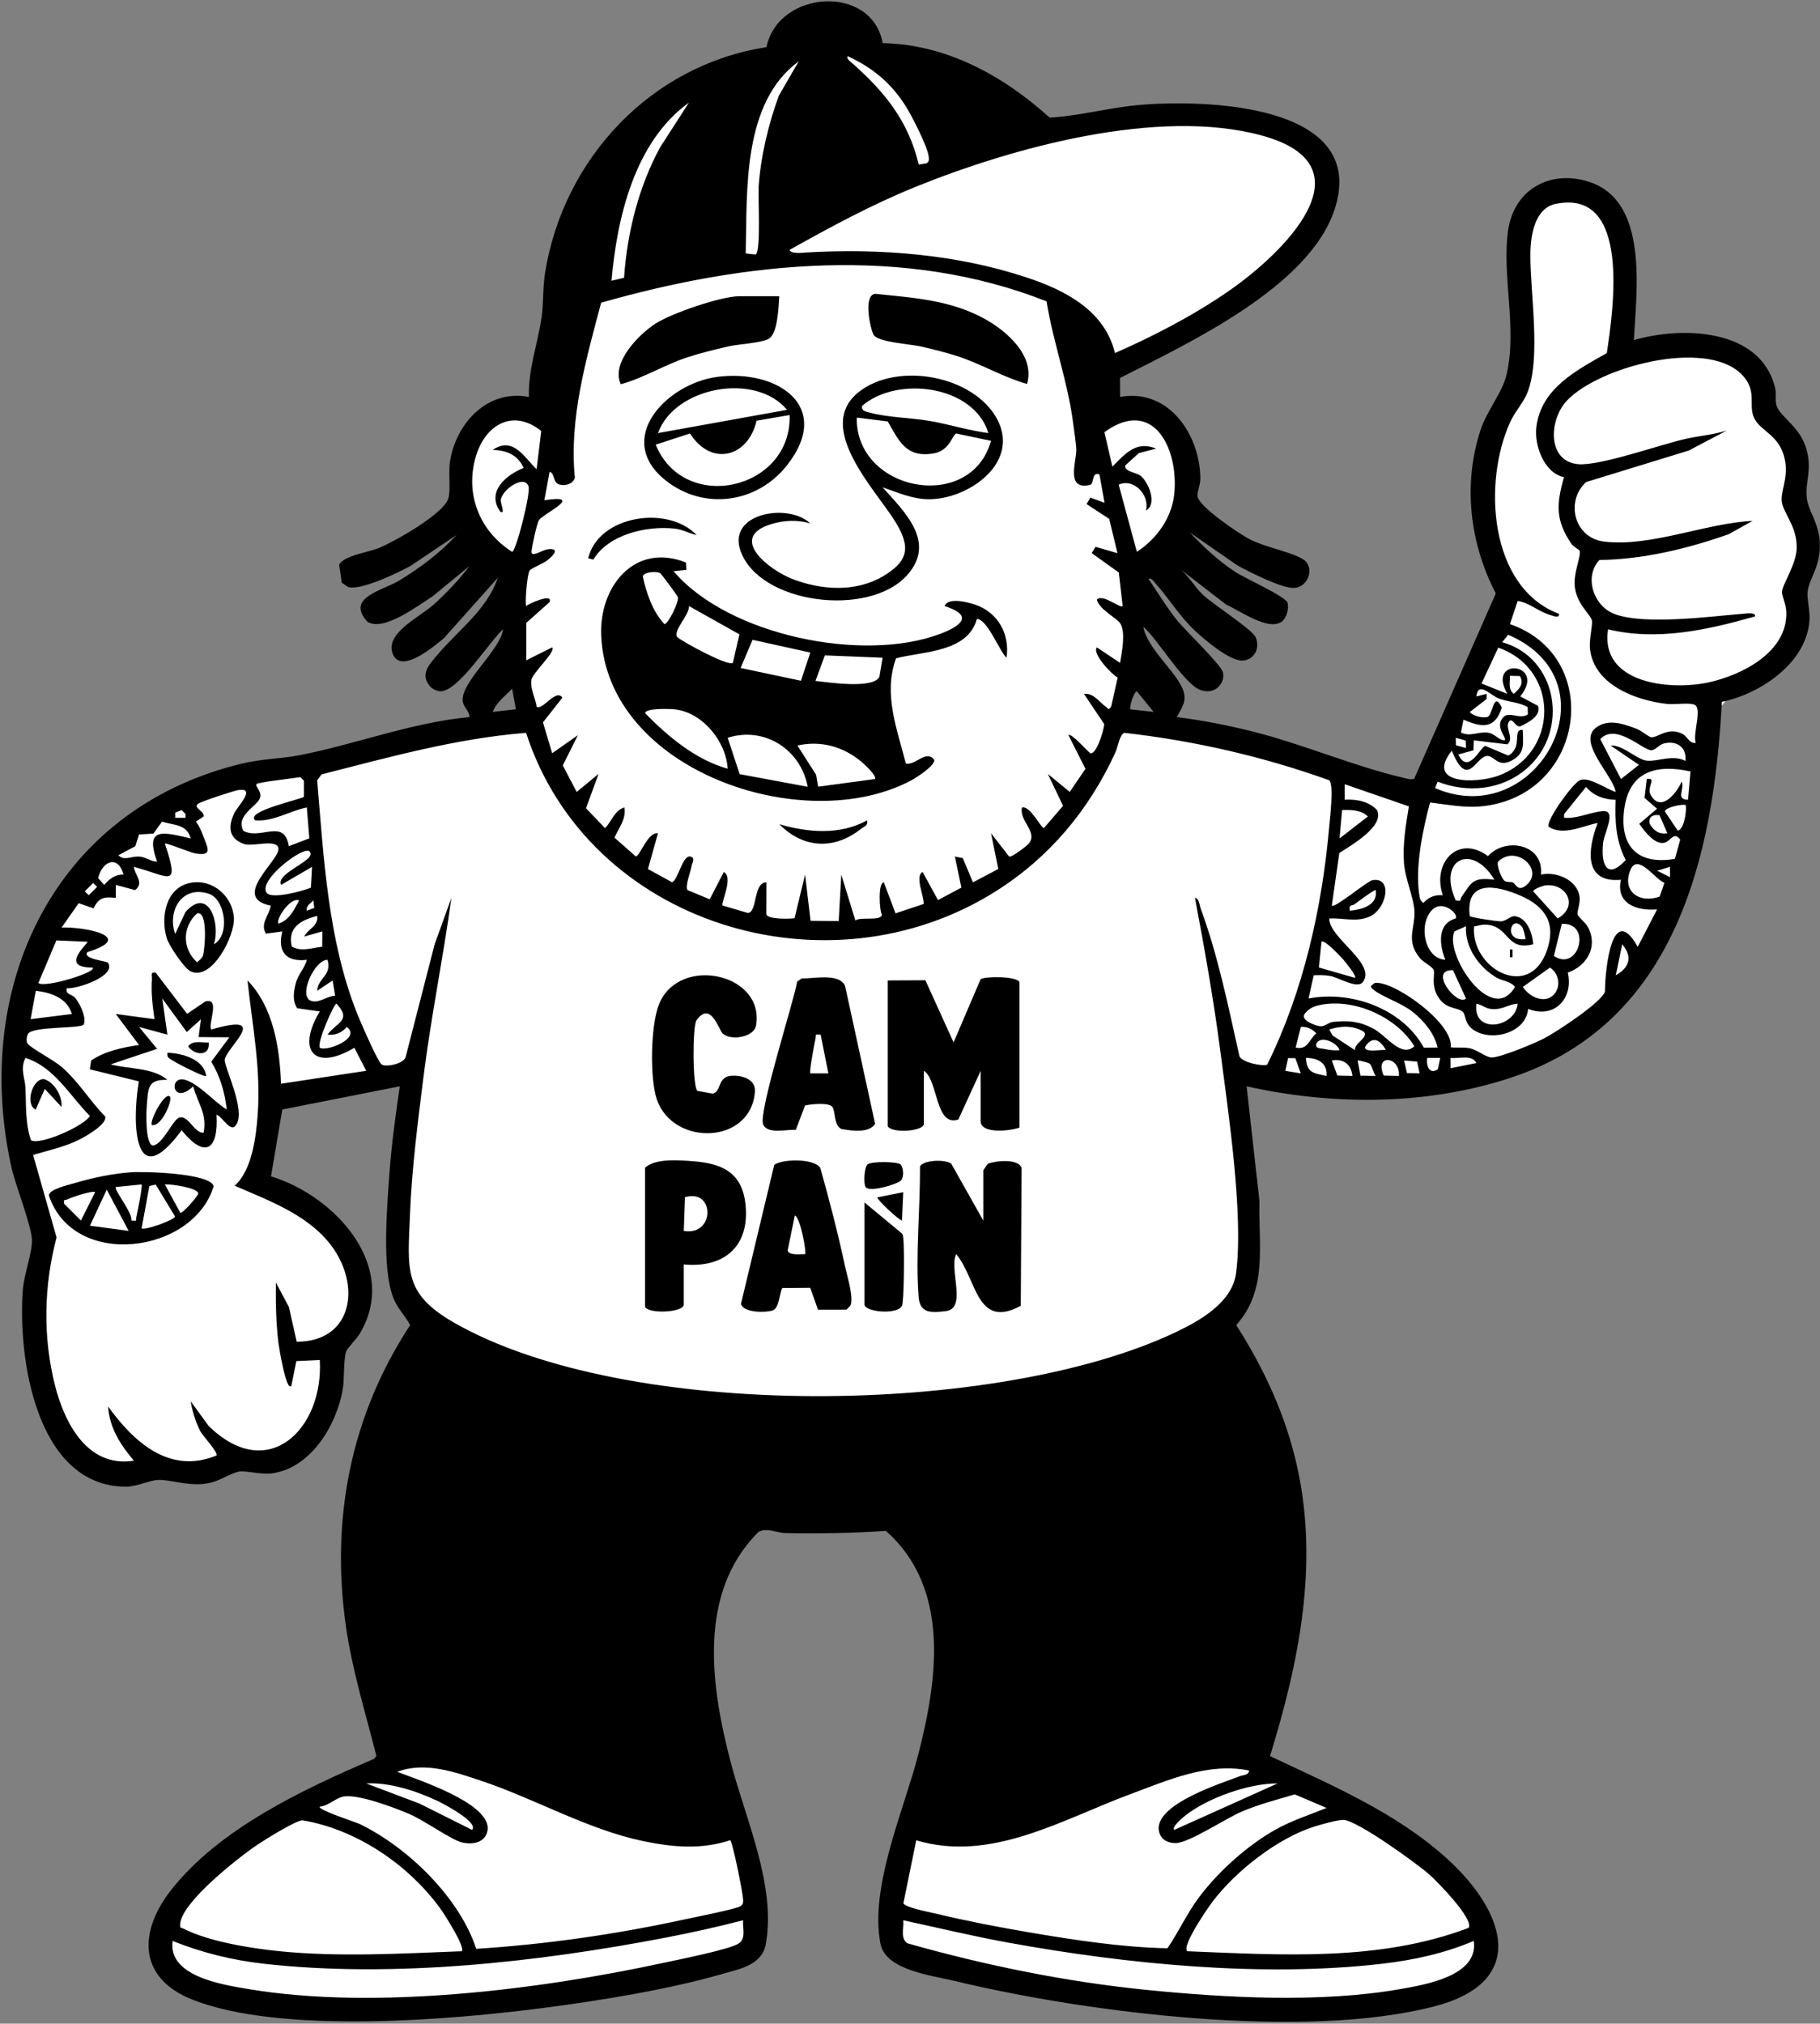 <svg width="966" height="1074" viewBox="0 0 966 1074" fill="none" xmlns="http://www.w3.org/2000/svg">
<rect x="0" y="0" width="966" height="1074" fill="#808080" stroke="none"/>
<path d="M492.304 47.653L446.384 25.02C445.046 23.568 441.551 20.664 438.271 20.664C434.172 20.664 406.5 36.55 391.638 40.65C376.777 44.749 330.657 71.909 313.746 110.343C296.835 148.776 306.059 178.499 307.084 182.598C308.109 186.698 301.96 201.559 299.91 208.221C297.86 214.882 271.213 216.932 253.789 224.619C236.366 232.306 244.053 256.391 244.053 267.665C244.053 278.939 251.227 278.426 259.939 290.725C268.651 303.024 270.7 313.785 271.213 335.821C271.623 353.449 279.924 373.571 284.024 381.429C268.651 385.187 235.034 393.112 223.555 394.752C209.206 396.802 129.264 419.35 94.93 427.037C60.788 434.68 45.902 463.101 23.564 505.747L23.187 506.466C0.64 549.512 12.938 602.807 14.988 611.518C17.038 620.23 18.575 639.703 18.575 706.322C16.02 756.914 45.572 775.91 52.849 780.588L52.909 780.627C60.084 785.239 60.596 780.627 68.795 780.627C76.994 780.627 92.368 781.139 109.791 780.627C127.215 780.114 114.403 775.502 138.488 771.403C157.756 768.123 170.431 755.688 174.36 749.88C174.531 741.51 174.77 724.052 174.36 721.183C173.847 717.596 179.484 709.909 181.534 714.521C183.584 719.133 191.271 688.386 186.146 669.938C182.047 655.179 152.666 633.041 138.488 623.817V611.518L151.3 580.771L214.331 570.01C217.406 573.768 221.71 589.791 214.331 623.817C205.107 666.351 222.018 690.948 223.555 693.51C225.092 696.073 230.729 706.322 231.242 714.521C231.754 722.72 243.028 855.957 235.854 872.868C228.679 889.779 220.993 922.575 218.943 925.65C216.893 928.725 184.609 954.347 144.125 968.183C103.642 982.019 93.905 1016.87 87.756 1034.29C81.606 1051.71 107.741 1058.89 113.891 1062.99C120.04 1067.09 179.484 1067.6 235.854 1066.06C292.223 1064.52 397.275 1036.85 396.763 1026.09C396.25 1015.33 394.201 985.902 392.663 980.482C391.126 975.062 380.877 954.347 363.966 939.486C347.055 924.625 327.582 873.38 327.582 811.886C327.582 750.392 352.18 788.314 416.748 771.403C481.003 754.574 496.54 791.031 509.82 822.191L510.014 822.648C523.338 853.907 498.228 940.511 491.054 954.347C483.879 968.183 476.193 994.318 476.193 998.93C476.193 1003.54 475.168 1031.21 476.193 1034.29C477.218 1037.36 490.541 1041.46 510.014 1049.66C525.593 1056.22 642.733 1063.78 699.356 1066.73C719.075 1065.46 763.664 1059.75 784.267 1047.1C804.87 1034.45 774.153 1001.03 756.219 985.902C755.879 983.777 752.088 978.1 739.644 972.388C727.201 966.676 686.596 942.266 667.849 930.775L640.121 719.768C638.727 717.086 640.379 705.095 658.141 678.58C675.903 652.065 661.895 594.38 652.671 568.851C654.923 570.889 672.75 575.609 726.037 578.183C792.646 581.401 833.191 547.936 862.795 520.262C886.479 498.123 904.842 416.004 911.063 377.712C912.028 376.103 914.667 372.242 917.499 369.667C921.038 366.45 926.83 363.554 936.489 356.796C946.149 350.039 949.683 334.915 952.895 331.375C956.108 327.836 957.405 308.529 956.762 296.623C956.118 284.717 954.831 280.461 954.51 274.419C954.188 268.378 953.539 251.573 952.895 248.677C952.252 245.781 937.455 223.256 936.489 221.969C935.717 220.939 927.582 201.039 923.611 191.218L862.48 188.825V154.716C862.48 148.538 857.76 124.311 855.4 112.969C849.822 108.758 838.151 100.335 836.091 100.335C834.032 100.335 816.862 108.758 808.535 112.969V180.225C808.535 183.329 801.206 206.954 797.541 218.379L785.254 272.054L802.715 316.676L749.682 423.379L701.832 404.625L593.83 384.578L600.943 299.215L633.924 280.461C633.493 276.15 632.89 266.105 633.924 260.414C635.218 253.3 617.757 226.14 615.817 218.379C614.265 212.171 600.512 215.793 593.83 218.379L581.543 210.619C582.621 206.092 585.552 195.875 588.656 191.218C591.76 186.562 612.368 184.967 622.284 184.752C637.159 174.405 670.107 145.353 687.18 135.006C708.52 122.072 701.832 98.095 701.832 83.868C701.832 72.487 664.754 65.761 646.215 63.821L547.269 68.348L492.304 47.653Z" fill="white" stroke="white"/>
<path d="M468.486 22.895C502.434 23.547 532.596 40.258 557.13 62.42C572.535 61.586 587.917 57.299 603.422 55.835C637.492 52.618 726.115 54.3 708.626 110.338C695.552 152.227 630.666 182.099 594.451 200.616L594.501 210.676C620.297 205.944 636.861 230.615 637.105 253.839C637.142 257.315 635.376 261.019 635.602 263.402C636.109 268.758 657.967 283.498 663.452 286.29C671.774 290.528 684.856 292.781 691.427 296.684C698.062 300.624 694.763 311.495 686.937 312.022C680.649 312.446 662.758 303.423 656.619 299.974L631.531 282.596C638.877 290.332 646.774 297.735 655.739 303.595C660.777 306.887 682.375 316.576 683.362 319.886C684.271 322.934 682.835 328.135 680.255 329.978C673.139 335.061 657.845 323.947 650.799 320.868L626.05 301.78C630.974 305.612 633.996 311.382 638.323 315.529C643.707 320.689 664.473 333.893 666.418 338.125C668.985 343.714 665.865 350.242 659.605 350.573C652.686 350.937 639.361 339.526 634.225 334.701C626.041 327.015 620.789 318.042 613.654 310.052C612.835 309.135 610.975 306.265 609.608 307.26C614.597 314.569 619.157 322.236 624.692 329.161C628.931 334.463 648.332 352.938 649.111 356.928C649.418 358.5 649.398 359.966 648.758 361.456C646.65 366.357 642.058 367.963 637.053 366.155C628.529 363.075 614.46 339.25 606.853 332.625C608.731 344.27 625.102 357.099 628.161 366.828C629.971 372.583 627.029 375.757 624.654 380.572C637.952 382.24 651.414 384.875 664.406 388.108C691.194 394.773 719.098 406.883 745.188 412.851C746.967 413.258 748.747 413.947 750.591 413.35L793.93 314.953C780.135 288.423 776.387 257.336 785.715 228.536C789.196 217.79 797.398 208.576 799.676 198.647C805.364 173.852 797.104 146.949 800.403 122.639C803.405 100.52 822.82 89.778 843.596 96.553C875.252 106.876 868.526 154.775 867.203 180.518C892.778 173 934.849 174.187 942.244 206.189C942.997 209.448 941.859 212.969 943.261 216.134C945.668 221.568 955.297 226.825 958.621 237.771C962.192 249.525 957.824 255.927 959.047 264.687C960.023 271.672 965.504 277.748 965.913 288.032C966.426 300.956 960.171 306.724 959.392 314.295C959.034 317.775 960.766 324.268 960.417 329.254C958.838 351.86 934.46 368.209 913.911 372.485C909.562 454.521 889.57 542.564 802.742 571.69C757.847 586.751 707.569 586.794 661.658 576.542L668.493 637.523C667.841 660.796 673.088 684.407 656.146 703.263C670.886 726.169 682.391 751.208 688.387 777.952C700.094 830.165 689.507 881.909 674.086 932.015C706.84 947.502 741.494 962.126 768.555 986.914C798.705 1014.53 811.785 1051.66 761.439 1064.8C692.45 1082.8 576.607 1068.19 506.79 1051.36C494.823 1048.47 470.224 1045.67 467.382 1031.84C461.279 1002.15 479.751 960.599 487.237 931.736C497.623 891.69 504.654 842.99 470.218 812.495C452.546 813.631 434.757 814.058 416.997 813.652C412.229 813.542 407.398 810.667 402.687 812.939C369.932 845.349 377.326 895.297 387.984 935.846C395.704 965.219 412.062 1000.91 406.456 1031.83C404.46 1042.83 392.83 1044.92 383.781 1047.53C354.824 1055.87 319.44 1061.61 289.433 1065.54C239.346 1072.1 148.787 1079.69 102.218 1061.29C73.178 1049.82 73.334 1025.23 91.042 1002.81C116.716 970.292 161.248 949.482 198.501 933.488L199.778 931.953C194.047 909.23 187.008 886.677 183.642 863.39C175.402 806.385 186.081 751.436 217.705 703.263C214.992 698.192 210.966 694.43 208.787 688.885C202.537 672.985 205.463 640.291 206.728 622.45C207.813 607.145 210.007 591.708 212.19 576.54L149.828 588.845L143.842 624.339C177.457 634.456 212.46 672.089 190.846 707.969C189.23 710.651 184.116 715.781 183.69 717.256C182.225 722.33 182.873 731.822 181.91 737.402C178.645 756.331 165.033 779.219 144.258 781.963C138.598 782.71 130.048 780.377 126.901 781C121.233 782.123 116.341 786.863 107.421 787.609C98.627 788.345 90.475 785.309 84.057 785.448C79.272 785.552 72.615 789.144 66.271 789.039C18.883 788.254 9.314 719.977 12.154 684.12C12.767 676.395 17.208 664.722 16.952 658.033C16.648 650.089 8.156 629.088 5.954 619.031C-15.115 522.813 29.037 429.433 128.026 405.349C138.971 402.686 149.106 402.74 159.095 400.791C188.942 394.967 218.499 383.456 249.19 380.578C249.219 377.399 246.199 375.679 245.648 372.433C243.952 362.432 265.734 345.034 266.997 333.995C259.836 340.322 243.003 367.457 233.541 366.865C231.762 366.754 230.074 365.855 228.688 364.77C222.59 358.144 227.443 353.17 232.048 347.678C242.94 334.685 258.45 323.718 264.258 306.597L235.511 338.809C230.824 342.628 213.577 357.512 208.773 347.71C203.306 336.557 222.62 327.597 230.033 320.998C236.755 315.014 243.797 307.552 249.169 300.409L229.631 316.485C221.974 321.247 203.68 335.487 194.983 329.96C183.269 317.117 203.114 313.419 211.75 308.196C222.886 301.459 233.443 293.553 242.319 283.967L217.711 300.454C211.154 304.051 191.289 313.621 184.746 311.518L181.416 309.278L180.003 299.762C182.214 294.916 195.777 293.062 201.213 290.808C209.46 287.388 235.503 272.78 237.958 264.519C239.365 259.782 237.865 251.086 238.85 244.857C242.054 224.602 258.797 206.412 280.72 210.677C280.266 196.463 285.351 182.38 287.423 168.735C288.547 161.331 288.006 152.755 289.33 144.607C299.184 83.987 345.599 34.497 406.808 25.025C413.102 -5.458 462.899 -8.552 468.486 22.895ZM487.65 87.336L491.776 86.699C493.35 85.571 493.071 84.541 492.879 82.894C492.274 77.7 483.967 61.489 480.81 56.476C472.991 44.062 463.187 35.917 449.928 29.82C448.937 31.179 451.802 33.056 452.716 33.87C469.85 49.108 482.127 64.316 487.65 87.336ZM401.098 135.104C403.959 133.199 402.298 104.741 402.678 99.001C403.729 83.095 407.896 65.7 413.385 50.786L423.921 32.56C393.921 54.568 396.607 100.969 395.797 134.507L401.098 135.104ZM331.222 147.439C332.866 123.556 338.93 99.239 350.36 78.2L365.657 54.457C336.878 75.241 327.492 115.361 324.569 149L331.222 147.439ZM591.784 187.374C612.546 178.285 633.86 167.18 652.493 154.236C680.445 134.817 729.244 88.091 669.576 71.882C614.92 57.035 537.786 78.201 486.296 99.032C462.845 108.519 441.144 120.288 419.121 132.58C419.516 134.98 426.261 134.103 428.084 133.998C467.05 131.755 507.528 134.889 544.885 147.244C565.234 153.973 586.368 164.779 591.784 187.374ZM830.106 253.263C819.551 250.983 814.322 236.441 815.442 226.808C817.842 206.161 836.738 196.537 852.84 187.408C856.229 164.737 865.965 99.957 825.71 108.209C814.579 110.491 812.38 124.926 812.279 134.595C812.065 155.104 818.068 189.504 810.729 208.33C808.709 213.513 804.163 218.339 801.617 223.883C787.067 255.559 790.089 311.598 827.446 325.79C827.785 328.293 824.592 326.924 823.262 326.55C816.678 324.697 811.878 319.918 805.548 318.927L801.42 331.237C849.113 347.694 842.212 414.837 794.617 426.536C781.448 429.773 772.041 427.481 759.035 425.904C755.095 440.557 750.86 460.773 753.447 475.833C753.723 477.44 754.201 478.266 755.515 479.22C758.243 476.108 761.665 474.775 765.801 475.131C759.907 458.101 773.831 442.56 789.785 454.353C799.22 443.979 819.59 448.068 817.864 464.175C825.93 462.309 837.2 466.97 838.382 475.922C838.861 479.553 837.009 483.433 837.354 485.257C837.63 486.72 841.461 489.51 842.801 491.985C848.359 502.251 842.416 512.598 832.12 516.195C835.31 529.835 825.003 540.977 811.083 535.444C809.901 548.903 789.84 553.447 780.908 545.664C777.365 542.577 778.061 538.739 776.453 537.098C773.718 534.307 766.981 536.097 762.783 528.161C759.593 522.13 761.751 516.793 760.954 514.796C760.2 512.905 755.505 510.758 753.658 508.509C746.057 499.253 750.984 493.051 750.776 484.103C750.606 476.843 745.804 466.582 745.187 458.056C744.458 447.972 746.148 437.848 747.802 427.961L713.729 416.216L713.714 424.439C719.795 424.038 726.595 425.282 730.864 429.904C735.125 438.547 716.968 448.654 710.867 452.741L706.884 480.615C708.287 482.283 725.75 467.592 728.41 467.142C739.49 465.27 735.959 482.434 727.062 486.411C719.872 489.624 712.982 487.043 705.507 487.473C705.45 497.892 730.658 511.32 723.406 521.16C720.457 525.161 710.5 518.718 705.865 517.939C703.013 517.46 700.151 517.493 697.288 517.621L694.539 529.932C717.253 525.558 744.431 535.338 755.736 556.042L763.046 555.974C761.234 548.301 755.79 541.799 749.801 537.031C743.666 532.147 733.37 528.995 728.824 525.118C726.642 523.257 727.945 523.322 729.507 521.72C738.97 519.859 771.686 542.949 770.026 555.855C773.305 556.194 776.566 555.697 779.861 556.307C784.358 557.14 788.906 561.48 792.124 561.222C797.538 560.787 813.884 553.971 819.296 551.247C825.487 548.131 850.224 531.929 851.85 526.248C851.915 514.926 855.518 477.895 869.243 502.534L879.513 482.656C868.67 483.547 857.478 479.576 860.346 466.924C840.213 468.804 842.784 450.287 847.997 436.767C839.751 438.411 829.516 443.854 821.876 438.673C821.049 434.597 834.814 415.82 838.453 414.139C843.27 411.914 852.47 418.814 857.589 420.322C855.905 411.094 836.749 393.711 847.305 386.046C853.863 381.285 861.775 384.224 868.552 386.763C871.155 387.739 875.047 391.053 876.343 391.277C879.557 391.833 885.393 385.393 893.129 389.582C895.66 390.953 896.632 394.716 900.074 394.281C898.236 389.649 903.836 375.456 899.189 373.936C895.788 372.823 888.896 374.074 884.495 373.561C867.965 371.636 845.946 363.345 843.902 344.28C843.408 339.672 845.376 331.578 844.947 329.363C844.322 326.14 836.837 320.708 835.83 311.238C835.072 304.114 839.142 295.445 838.5 292.463C838.324 291.644 835.242 290.393 833.95 288.477C825.506 275.958 826.09 267.52 830.106 253.263ZM279.342 330.569V350.438L293.039 343.594C295.243 345.745 282.663 357.087 282.057 360.783C281.299 365.398 284.22 370.592 284.84 375.102C287.882 377.293 295.183 365.17 298.494 370.298L288.197 383.363L293.061 399.765L306.735 390.177L298.707 406.221L306.081 420.311L317.703 410.737L311.031 428.952L321.117 439.504C324.731 435.95 326.124 430.015 331.4 428.545C332.421 434.8 328.503 439.235 326.144 444.556L337.477 454.553C339.871 454.003 343.892 441.424 349.221 442.255L343.919 461.22L356.63 468.201C359.817 467.473 362.179 453.814 366.336 454.587C369.356 455.148 367.338 458.074 367.117 459.426C366.579 462.726 363.496 470.152 364.902 472.394L376.685 477.281L384.169 462.828C389.483 465.518 382.522 479.276 383.486 480.57L396.809 484.495C402.075 484.73 399.676 468.182 406.772 468.289L406.721 485.191C407.375 488.011 419.054 487.731 421.712 487.322L427.318 464.18L430.213 488.693L445.154 488.844L446.53 464.178L453.995 488.506C457.059 486.376 467.487 489.056 468.101 485.471C466.665 482.959 466.012 468.214 469.127 468.309L475.313 484.734L490.256 479.756C490.664 476.135 485.366 464.866 489.701 462.815L497.86 477.691L510.271 471.082L506.816 454.58L511.019 455.427L516.42 468.282L529.87 461.199L526.007 442.247L535.609 454.573C536.668 455.339 544.968 448.998 545.96 447.823C551.214 441.598 540.831 435.868 542.444 428.551C546.9 427.535 552.464 439.484 554.084 439.483L564.236 427.67L556.147 410.737L567.787 420.294L576.129 408.043L567.115 390.177C568.424 388.63 577.983 399.576 578.779 399.756C582.032 400.492 585.989 387.255 586.086 384.284L575.33 368.259C580.494 367.596 583.566 372.861 586.981 375.099C588.347 375.994 587.974 377.324 589.738 375.131L593.235 359.585C590.122 358.077 579.442 346.712 582.182 343.593L594.494 351.807C595.392 346.245 597.643 335.758 594.587 330.832C592.888 328.093 583.369 323.46 582.184 318.228C585.247 314.921 594.549 323.062 595.871 321.656L593.827 303.845L579.44 293.554L581.463 290.217L593.122 293.587L588.725 275.379L576.703 267.512L578.793 264.115L586.273 266.851L583.538 251.773C579.149 250.295 580.954 256.764 578.55 257.341C565.466 260.477 571.352 244.695 571.269 238.821C571.224 235.624 570.129 228.933 569.673 225.227C566.957 203.146 559.012 181.875 555.479 159.944C479.819 129.985 395.698 138.809 319.074 160.647C311.133 190.523 301.95 222.431 305.131 253.545C304.11 256.997 299.793 258.099 296.694 257.078C293.278 255.951 294.571 250.968 291.691 250.417L288.942 265.475C311.053 262.194 288.214 272.68 286.117 276.024C284.869 278.013 282.498 289.313 282.133 292.275C281.609 296.53 287.61 291.802 290.971 291.482C297.904 290.823 293.03 295.454 290.212 297.588C288.231 299.087 281.894 301.605 281.081 302.846C279.735 304.898 278.509 320.66 279.355 321.662C279.945 320.684 293.818 314.374 291.664 319.589L279.342 330.569ZM853.498 334C849.019 362.878 886.537 366.633 906.982 362.135C924.801 358.214 948.592 346.098 948.13 325.068C948.036 320.747 945.781 316.38 945.844 314.118C945.952 310.259 953.453 299.603 953.632 290.822C953.868 279.257 946.368 272.308 945.699 265.997C945.149 260.811 948.798 254.212 947.678 245.962C945.592 230.589 934.502 229.5 930.934 221.61C927.789 214.655 933.071 207.099 924.051 198.347C904.836 179.704 848.457 194.693 831.572 212.73C822.067 222.885 821.052 244.92 837.734 246.362C849.098 247.345 881.053 236.043 894.318 232.997C901.673 231.308 909.295 230.791 916.515 228.494L896.331 239.121L841.81 255.855C830.58 266.366 835.723 285.556 851.403 287.439C876.235 290.42 905.212 277.656 930.221 276.457L917.457 283.542C895.532 291.266 872.346 296.851 848.917 297.219C840.56 306.184 845.807 321.617 856.851 325.839C872.651 331.879 907.594 327.19 925.379 325.717C926.8 325.599 931.866 324.793 931.59 327.129C906.36 334.33 879.575 340.281 853.498 334ZM287.274 228.753C272.249 216.648 257.566 225.453 252.596 242.159C246.655 262.127 254.457 281.851 271.808 292.861C273.853 292.847 281.764 261.832 280.534 258.154C278.383 251.727 266.879 259.479 265.819 265.136C265.453 267.089 268.439 273.002 265.635 271.659C257.935 261.14 268.455 252.066 277.941 248.361C274.726 241.29 268.86 239.006 261.535 238.767C272.398 231.412 278.143 242.646 284.81 249.037L287.274 228.753ZM608.223 270.962C610.431 262.711 601.651 253.592 593.759 257.226L603.413 292.861C613.948 286.014 622.009 274.8 623.272 262.042C625.655 237.956 612.07 210.509 586.193 229.378L590.413 247.664C597.168 240.905 602.973 233.686 613.682 238.092L604.449 240.481L597.265 247.016C596.52 250.32 603.205 250.752 605.411 252.522C609.499 255.8 614.473 267.425 608.223 270.962ZM763.05 414.844L761.707 418.27C815.964 441.686 858.996 361.996 800.5 336.893L797.313 340.828C827.095 349.156 833.083 388.37 810.298 407.96C797.066 419.337 778.905 421.081 763.05 414.844ZM808.265 387.442C808.249 393.888 809.691 398.887 803.78 402.803C794.847 408.721 793.044 400.168 788.68 401.281C782.828 402.774 778.785 418.519 770.589 398.424C756.268 416.304 783.244 415.965 794.95 411.798C827.399 400.247 828.305 355.339 795.231 343.723L786.347 362.753L800.05 368.239C788.609 348.355 821.317 351.708 806.905 369.606L816.359 374.631C818.128 380.027 811.001 383.529 806.956 385.496C804.128 386.139 802.675 379.958 800.728 383.319C798.9 386.477 803.781 391.884 800.072 395.05L782.233 392.911L782.064 398.2L774.023 400.446C779.407 411.722 786.033 395.893 788.392 395.892L800.45 400.959C801.945 400.53 803.245 398.868 803.994 397.544C806.464 393.177 803.579 386.682 808.265 387.442ZM806.743 358.805L801.427 358.654C801.531 362.01 800.319 365.908 803.476 368.226C806.587 365.504 808.972 362.857 806.743 358.805ZM273.814 376.421L271.812 365.518C268.141 369.42 263.504 372.658 261.529 377.831L273.814 376.421ZM810.843 375.263C806.108 372.57 800.495 372.596 795.537 370.71C791.015 368.99 784.59 361.243 783.614 369.616L789.076 368.253L789.078 370.968L780.161 377.851C781.617 380.001 787.175 381.318 789.6 380.458C792.41 379.462 792.692 366.24 797.112 375.549C793.373 387.15 786.629 386.133 776.771 381.956L775.407 388.763C780.331 391.222 784.531 388.154 789.671 388.842C793.687 389.38 794.991 392.728 798.673 392.91C799.96 391.59 793.028 385.615 797.977 380.554C801.067 377.394 806.931 382.073 810.946 379.122L810.843 375.263ZM612.321 377.831L603.414 366.908C601.872 366.914 599.199 375.572 599.989 376.463L612.321 377.831ZM279.224 388.935C242.262 391.87 206.415 401.891 170.663 410.99L168.337 414.137C171.873 455.501 174.013 498.144 189.244 537.142C190.838 541.224 200.493 563.631 202.593 564.953C205.05 566.499 214.124 564.557 215.277 561.115L230.7 501.172L239.591 476.511C235.223 508.363 228.713 540.004 224.718 571.926C221.752 595.626 218.554 620.462 217.622 644.306C216.468 673.792 213.812 686.398 240.948 701.942C332.522 754.397 529.867 751.886 624.205 706.948C637.084 700.813 653.99 691.231 656.054 675.764C660.155 645.038 651.941 590.306 647.762 558.223C644.198 530.86 639.356 503.597 634.258 476.512C636.401 476.543 636.687 480.581 637.33 482.326C646.56 507.359 651.991 534.465 657.84 560.477C658.85 563.888 670.719 566.176 672.617 564.977C691.754 526.25 701.707 481.959 705.499 438.82C705.914 434.097 708.052 416.586 705.54 414.118C670.494 401.523 633.858 393.127 596.762 388.936C594.241 389.795 593.35 396.426 592.016 399.332C577.991 429.895 557.082 454.974 528.62 472.965C439.439 529.338 312.289 490.868 279.224 388.935ZM894.591 403.875C895.323 396.729 890.152 392.906 883.242 394.551C880.599 395.18 878.373 398.369 876.324 398.182C871.499 397.742 857.462 383.521 849.384 392.273L860.361 413.468L869.91 405.935L854.862 395.671C861.197 395.192 868.373 402.785 873.704 403.657C879.086 404.537 888.022 400.164 894.591 403.875ZM777.994 393.058L772.651 391.553L772.776 395.516L778.119 397.022L777.994 393.058ZM897.266 409.427C879.093 405.436 864.711 409.283 862.072 429.577C859.521 449.199 869.202 459.207 888.993 455.821L891.805 445.651C888.62 440.97 886.78 446.299 883.676 447.189C878.341 448.72 872.86 441.058 870.054 437.251L879.501 429.229L872.87 423.472L874.059 413.469C879.673 412.609 873.901 417.606 876.042 421.685C881.254 431.615 889.84 421.203 892.551 414.848C894.476 418.431 889.008 424.427 895.963 424.427L897.266 409.427ZM161.307 422.875L161.3 414.341L159.502 412.439L136.809 415.503C134.117 416.893 139.23 419.369 138.018 423.451C136.723 427.815 124.718 432.815 129.202 440.972C138.431 445.958 150.875 434.061 153.298 449.101L164.181 444.926L162.86 428.55C153.623 430.383 145.14 436.174 135.469 435.389C129.663 430.562 160.447 424.108 161.307 422.875ZM857.546 424.487C851.475 424.346 845.776 422.37 841.845 417.626L830.216 431.996C829.898 434.374 830.134 434.101 832.274 434.073C838.278 433.994 844.976 430.92 850.735 430.48C858.327 429.9 851.478 441.96 850.898 447.179C849.633 458.571 852.723 467.358 862.894 456.454C857.575 446.261 857.119 435.84 857.546 424.487ZM143.688 480.63C121.791 476.312 149.503 455.95 147.731 449.925C146.316 445.113 133.833 449.62 129.266 447.86C121.185 444.744 121.068 438.673 124.265 431.725C125.973 428.011 136.022 418.136 126.87 419.23C124.438 419.52 107.113 425.269 105.301 426.475C101.982 428.682 108.777 430.492 108.059 433.326L103.959 436.066C105.903 438.511 107.008 441.379 108.088 444.268C110.38 450.395 112.879 454.431 103.592 452.91C101.014 452.488 88.073 447.095 87.516 447.729C95.739 472.363 89.738 464.921 71.066 460.068C71.477 464.515 76.753 468.469 71.715 472.4L61.473 469.649L61.476 476.512C55.137 475.836 52.464 476.379 49.621 482.083L41.763 479.342L32.7 492.271C44.939 491.802 72.695 497.191 46.399 505.301C43.59 508.85 55.775 509.947 57.248 510.865C62.212 518.011 40.358 525.134 35.428 524.472C34.591 528.116 37.994 527.187 40.19 529.963C42.444 532.813 46.056 540.103 44.442 543.74C42.808 546.07 17.105 544.533 14.854 548.747C14.223 549.929 13.677 552.734 14.722 553.978C16.909 556.581 28.457 562.568 32.709 566.24C41.648 573.958 47.619 584.206 55.837 592.56C56.918 596.633 45.79 602.922 42.342 604.684C34.466 608.707 25.951 610.467 17.564 612.943L30.022 656.739C23.228 682.429 22.664 709.676 29.25 735.503C34.373 755.588 46.618 779.098 71.059 775.213C63.99 766.894 58.091 757.783 57.37 746.451C70.974 765.327 90.036 782.732 114.905 772.47C116.018 771.02 107.672 762.063 106.413 759.742C104.096 755.469 101.916 748.614 101.218 743.717L110.743 756.782C142.521 787.901 171.91 757.954 169.726 721.779L157.294 722.377L154.633 735.487C151.884 738.941 148.015 714.563 147.805 712.868C146.495 702.273 146.308 691.357 146.438 680.683L153.328 693.642L157.482 712.092C185.848 712.106 191.452 684.838 177.719 663.771C165.854 645.569 143.556 637.549 124.526 629.291C133.806 621.216 136.004 602.91 136.823 590.913C138.474 566.722 133.909 544.153 131.365 520.354C145.146 534.473 148.424 556.15 149.168 575.17L194.379 568.307L188.084 556.081C166.69 568.784 157.361 557.358 169.72 536.81L157.723 535.1C155.094 530.858 155.841 526.531 156.964 521.974C158.156 517.143 161.712 513.951 162.862 509.398C151.856 510.784 147.096 504.966 149.866 494.347L141.122 495.516C137.925 490.093 142.893 485.89 143.688 480.63ZM894.593 427.175C892.228 426.783 884.156 428.437 883.64 430.62L890.506 440.874C894.245 440.232 895.503 428.134 894.593 427.175ZM98.459 434.019L98.452 431.99L96.412 429.943L92.992 431.295L92.991 434.019L98.459 434.019ZM710.987 444.98L726.029 433.341C722.505 429.791 717.007 429.766 712.348 429.909L710.987 444.98ZM880.841 432.697C877.62 432.047 874.614 433.469 875.627 437.212C877.66 440.913 880.665 442.936 885.001 442.24L880.841 432.697ZM101.205 444.975C99.094 437.231 92.446 438.186 86.015 436.039L81.425 442.423L73.8 442.884L71.831 449.101L62.864 453.895C65.826 457.194 69.882 454.137 74.342 454.654C77.599 455.032 80.15 457.245 83.384 457.315C76.5 438.321 87.121 441.774 101.205 444.975ZM164.232 451.846C161.089 448.822 136.736 467.188 141.535 473.837C144.128 477.429 160.911 472.87 165.005 471.105L165.602 460.067L149.179 469.653C146.098 463.207 168.973 456.408 164.232 451.846ZM810.658 469.293C819.362 461.023 804.375 448.154 795.151 457.31C794.119 459.008 797.057 466.649 798.718 467.596C800.072 468.369 802.111 467.889 803.092 468.404C804.574 469.182 805.775 473.932 810.658 469.293ZM793.198 466.899C781.489 447.261 762.74 455.785 772.663 477.872C775.932 478.626 774.87 477.288 775.695 476.088C781.16 468.139 781.66 465.456 793.198 466.899ZM65.579 464.162C62.664 453.555 54.245 456.889 52.095 466.029L55.302 469.631C58.081 466.459 61.124 464.002 65.579 464.162ZM883.447 468.494C878.791 467.194 869.287 452.286 865.372 461.739C860.671 473.09 870.26 479.753 880.913 475.835L883.447 468.494ZM886.368 460.055L879.539 462.097L886.372 465.535L886.368 460.055ZM49.457 468.618L45.004 473.072L47.086 475.154L51.54 470.701L49.457 468.618ZM820.3 469.904C818.863 470.076 813.778 471.887 813.779 473.079L826.77 487.443C838.181 480.923 831.36 468.577 820.3 469.904ZM782.373 491.711C780.572 513.815 811.331 531.228 820.888 504.881C826.108 490.491 820.604 481.319 807.258 475.462C794.449 469.841 777.708 466.443 780.084 486.19C780.568 486.907 794.77 489.083 796.641 488.975C800.277 488.765 802.086 485.059 805.556 486.625C810.912 488.251 813.548 496.023 813.75 501.163C798.836 504.964 801.382 490.964 788.159 490.72C786.199 490.683 784.284 491.406 782.373 491.711ZM716.47 483.349C722.703 482.771 731.564 480.498 730.153 472.394C729.724 471.882 720.322 478.886 719.058 479.825C717.525 480.964 715.645 479.796 716.47 483.349ZM158.757 477.888C154.159 475.823 146.099 488.201 147.808 490.207C153.518 488.366 156.161 482.802 158.757 477.888ZM166.814 481.838L166.3 477.881C164.641 479.662 162.324 480.743 162.881 483.355L166.814 481.838ZM772.637 487.442C774.285 485.129 766.196 477.752 760.702 482.398C752.616 489.236 755.557 508.778 767.158 509.383C763.946 501.529 762.663 490.292 772.637 487.442ZM168.342 486.103C159.769 488.308 152.495 492.201 154.838 502.352C160.285 505.371 165.359 502.978 171.021 502.477L171.084 494.321L161.498 497.046C163.316 493.064 169.239 491.421 168.342 486.103ZM807.907 491.964C802.11 484.846 797.373 499.938 809.638 498.42C809.888 498.184 808.546 492.749 807.907 491.964ZM828.944 490.331L824.746 507.344C837.973 516.255 845.269 489.395 828.944 490.331ZM778.12 491.578L771.971 494.321C766.378 506.086 791.652 545.009 804.126 523.767C801.56 520.631 797.328 520.669 794.123 518.744C784.87 513.183 777.42 502.702 778.12 491.578ZM46.391 499.815L29.931 499.094L20.359 521.711C23.708 524.557 52.008 515.821 49.135 513.515C31.019 513.591 47.044 500.692 46.391 499.815ZM719.191 518.983C720.188 517.966 714.183 510.692 713.058 509.37C711.833 507.931 702.783 498.265 701.396 499.805L700.036 513.478L719.191 518.983ZM857.615 517.613C864.861 513.549 866.665 507.828 861.021 501.176L857.615 517.613ZM173.824 509.398C166.805 509.49 158.118 528.837 165.114 531.17C169.504 532.635 173.493 528.54 177.875 528.507L176.555 520.356L168.363 525.834C168.642 519.017 176.34 517.701 173.824 509.398ZM824.37 528.221C828.67 524.155 827.719 516.717 822.66 513.525L808.298 523.779C811.426 528.87 819.453 532.87 824.37 528.221ZM771.209 514.92C757.812 514.308 773.352 534.428 778.119 529.939L771.209 514.92ZM38.166 538.16C35.586 529.623 27.087 526.793 19.01 525.827L16.255 540.901L38.166 538.16ZM173.831 549.116C178.64 542.573 186.941 541.609 178.62 532.692C177.481 532.146 168.171 553.139 169.716 555.978C172.483 558.51 192.096 551.209 184.109 545.044C181.374 548.101 178.01 549.587 173.831 549.116ZM702.435 533.05C698.381 533.671 694.937 534.726 692.437 538.137C690.053 541.627 698.788 544.602 700.952 544.688C703.269 544.779 705.188 542.595 707.628 542.343C715.739 541.505 721.531 542.061 728.709 545.79C735.935 549.544 743.67 561.721 750.714 555.275C741.345 540.024 720.084 530.344 702.435 533.05ZM805.525 532.693C800.56 532.996 797.955 535.759 792.48 535.564C788.067 535.407 787.272 533.401 783.614 532.692C781.563 549.173 804.296 545.597 805.525 532.693ZM687.694 555.974C694.173 557.421 694.617 551.852 698.626 548.445C696.573 546.08 693.59 544.728 690.444 545.022L687.694 555.974ZM719.179 557.344C718.676 553.628 726.372 550.767 724.046 547.714C718.409 544.079 711.646 544.372 705.505 546.408L707.233 549.518L719.179 557.344ZM710.982 557.338C709.702 553.311 700.847 549.219 698.662 553.945C697.959 556.696 700.84 556.282 702.727 556.671C705.494 557.241 708.152 557.652 710.982 557.338ZM735.647 557.338C732.771 552.23 728.839 549.355 724.697 555.315C723.195 559.132 734.119 556.725 735.647 557.338ZM16.43 605.125C20.853 608.087 44.395 597.817 47.739 592.293C36.877 581.416 29.014 566.407 13.524 561.464C10.533 567.305 13.244 571.954 13.499 577.231C13.949 586.566 13.323 596.076 16.43 605.125ZM687.537 561.615L683.682 561.552L682.2 568.308L690.415 569.683L687.537 561.615ZM704.117 571.054C704.576 564.11 699.453 561.477 693.175 561.468C693.507 569.646 697.55 569.584 704.117 571.054ZM764.417 561.469L757.567 561.468C756.781 565.71 758.774 570.456 763.131 567.507L764.417 561.469ZM783.605 564.189C781.258 559.406 774.143 562.05 769.898 561.469L769.911 566.937L783.605 564.189ZM717.827 571.047C717.176 564.813 712.991 561.699 706.877 562.84L709.824 570.834L717.827 571.047ZM727.061 564.566C726.312 563.932 720.835 562.575 720.582 562.837L722.092 570.9L730.165 571.041C728.945 569.43 728.207 565.535 727.061 564.566ZM742.495 571.047C743.273 560.298 729.13 559.333 734.483 570.855L742.495 571.047ZM753.465 569.678L752.171 563.437L745.243 562.841L746.776 569.512L753.465 569.678ZM387.579 976.65C371.997 981.765 357.031 980.382 341.254 977.094C312 970.998 283.87 954.618 255.39 945.114C241.214 940.384 225.585 934.834 210.835 940.339C221.752 944.633 259.081 956.507 258.9 970.525C258.218 977.826 251.138 979.417 244.725 977.69C239.408 976.258 224.629 965.879 217.235 962.715C209.369 959.349 190.878 952.424 182.866 953.385C178.492 953.91 174.35 958.467 169.723 958.86C168.452 960.515 188.969 967.083 191.212 968.184C216.734 980.718 243.817 1007.06 252.768 1034.29C289.602 1031.97 327.109 1026.57 363.193 1018.72C367.924 1017.69 391.012 1013.14 393.1 1011.63C394.712 1010.46 394.456 1009.4 394.379 1007.69C394.232 1004.4 388.858 977.593 387.579 976.65ZM663.022 939.673C641.124 935.208 619.766 944.856 599.644 952.334C563.641 965.714 525.955 988.598 486.311 976.691L479.495 1010.07C480.089 1012.34 493.861 1014.92 497.201 1015.73C513.094 1019.55 530.158 1022.82 546.291 1025.56C570.295 1029.64 595.378 1033.51 619.642 1034C625.663 1025.21 629.995 1015.49 636.417 1006.92C646.713 993.186 662.171 979.319 677.174 970.941C685.901 966.066 694.96 963.272 704.124 959.523L687.241 952.329C677.679 955.152 668.614 957.473 659.356 961.345C650.851 964.902 630.972 978.199 623.956 978.172C618.969 978.153 615.356 975.625 614.95 970.525C614.767 956.946 647.915 946.56 658.391 942.566C660.122 941.907 662.595 942.272 663.022 939.673ZM250.559 971.171C254.339 967.229 235.148 957.181 232.324 955.848C221.12 950.558 206.835 945.856 194.391 946.525L222.716 957.234L250.559 971.171ZM678.088 946.525C663 946.388 640.692 954.272 628.883 963.758C627.728 964.686 621.669 969.705 623.29 971.17L678.088 946.525ZM245.08 1035.57C247.158 1033.52 235.979 1016.11 233.893 1013.2C217.11 989.789 189.12 970.808 160.533 966.096C157.053 966.113 140.89 976.205 136.948 978.828C127.003 985.448 96.105 1009.7 95.626 1021.22C95.522 1023.7 96.023 1022.89 97.441 1023.61C110.966 1030.5 133.3 1034.07 148.483 1035.58C180.339 1038.74 213.173 1036.8 245.08 1035.57ZM779.458 1023.19C782.616 1018.77 762.902 998.65 758.963 995.136C752.271 989.165 720.413 966.142 713.104 965.877C710.126 965.769 700.956 968.355 697.579 969.421C678.153 975.554 656.203 992.801 643.863 1008.88C641.246 1012.29 627.076 1032.77 630.132 1035.57C679.907 1037.56 732.045 1041.17 779.458 1023.19ZM91.621 1030.11C88.997 1049.07 118.471 1053.42 132.431 1055.74C198.97 1066.81 286.026 1056.05 351.987 1041.77C359.336 1040.18 387.888 1034.55 392.269 1031.35C396.131 1028.53 394.01 1023.13 394.433 1019.14C380.956 1022.62 367.288 1025.67 353.597 1028.3C285.927 1041.31 209.056 1049.92 140.427 1042.26C123.576 1040.38 107.296 1036.41 91.621 1030.11ZM782.223 1030.1C766.869 1036.68 750.043 1040.33 733.405 1042.24C669.916 1049.56 598.117 1042.44 535.327 1031.04C516.579 1027.64 498.009 1023.16 479.413 1019.14C479.83 1023.18 477.751 1028.75 481.581 1031.35C523.033 1043.1 565.933 1051.83 608.903 1056.13C651.048 1060.35 701.048 1063.02 742.787 1055.74C756.553 1053.34 784.953 1048.67 782.223 1030.1Z" fill="black"/>
<path d="M471.188 520.351L491.163 520.245L506.136 553.232L520.497 519.646C522.885 518.19 538.639 517.967 541.072 521.037V598.458C536.277 600.2 520.518 602.023 520.518 595.032V568.311L508.65 594.166C496.307 598.296 497.947 573.012 490.371 568.311V596.402C490.371 600.479 473.612 601.619 471.188 597.773V520.351Z" fill="black"/>
<path d="M425.561 519.248C431.966 519.504 445.253 516.267 448.522 523.164L464.477 596.441C461.29 601.544 451.863 600.146 446.517 599.166C442.488 597.123 443.505 589.79 441.777 587.461C439.976 585.033 430.523 585.953 427.271 586.731L422.381 599.657C417.405 599.316 407.354 602.151 405.05 596.723C402.413 590.51 421.202 531.895 423.134 520.932L425.561 519.248ZM435.566 549.124C431.923 548.791 433.349 549.07 432.857 551.181C432.265 553.722 429.39 569.061 430.088 569.683L439.68 569.677L435.566 549.124Z" fill="black"/>
<path d="M370.107 578.945L378.416 580.439C383.037 579.101 380.788 571.362 388.273 570.932C394.035 570.602 401.128 572.837 400.688 579.292C398.766 607.493 357.129 608.654 348.581 583.347C344.81 572.184 345.29 543.706 349.913 532.682C360.803 506.714 406.115 516.693 401.277 544.294C400.168 550.618 387.605 552.481 383.497 548.428C381.468 546.426 377.221 530.979 369.678 541.493C367.506 544.52 367.539 576.38 370.107 578.945Z" fill="black"/>
<path d="M521.903 621.071L524.311 617.648C528.517 615.988 540.569 614.757 542.236 619.922L541.791 693.029C518.089 705.845 518.484 678.497 507.509 665.611C503.58 673.52 513.4 694.386 502.116 695.822C494.109 696.841 488.244 697.046 487.568 688.293C485.866 666.251 488.442 641.287 488.313 618.997C490.336 615.572 501.634 615.223 504.866 617.553L521.903 647.791V621.071Z" fill="black"/>
<path d="M430.031 683.468L415.187 683.584C413.635 686.693 413.639 694.36 409.995 695.525C406.184 696.744 394.551 696.74 393.281 692.023L410.917 618.34C414.209 615.147 432.125 614.523 435.4 619.859C440.284 637.188 444.824 654.826 448.603 672.43C449.693 677.507 453.313 688.975 451.333 693.012L449.274 695.067L434.175 695.08L430.031 683.468ZM427.344 665.592C428.135 664.861 424.911 646.296 421.877 645.045L418.063 663.602C418.57 666.487 425.068 665.552 427.344 665.592Z" fill="black"/>
<path d="M362.937 671.088V692.328C362.937 696.528 344.938 697.491 342.383 693.698V619.703C347.919 614.702 360.233 615.721 367.722 616.288C383.073 617.452 393.816 622.106 395.669 639.03C398.103 661.257 384.622 673.091 362.937 671.088ZM362.937 653.28C379.6 656.112 379.566 630.633 363.561 635.398L362.937 653.28Z" fill="black"/>
<path d="M458.859 638.199L478.727 654.645C479.494 655.648 479.355 656.825 479.497 657.985C480.017 662.237 479.903 690.613 478.736 693.018C476.334 697.964 458.859 696.326 458.859 692.325V638.199Z" fill="black"/>
<path d="M477.817 617.877C479.394 618.898 480.126 624.646 478.099 626.586C475.967 628.627 461.431 632.92 459.494 630.052C458.136 628.041 458.784 619.18 460.546 617.928C462.877 616.27 475.648 616.474 477.817 617.877Z" fill="black"/>
<path d="M479.398 632.717L478.727 647.784C476.556 647.168 465.082 636.276 465.704 635.475L479.398 632.717Z" fill="black"/>
<path d="M364.109 298.558L364.306 302.47L357.472 303.145C386.584 337.344 458.16 351.859 498.976 336.425C510.299 332.143 517.043 326.66 501.342 321.647C503.261 316.841 513.576 319.528 517.782 320.978C529.721 325.094 536.126 336.673 534.215 349.067C530.414 345.558 524.071 328.549 518.482 328.499C513.663 346.274 490.21 345.588 475.61 349.371C468.654 368.332 476.141 386.797 480.797 405.252C486.22 406.265 491.384 397.706 495.855 403.214C496.503 406.275 486.174 412.84 483.584 414.213C426.393 444.533 322.221 408.861 319.096 337.389C317.947 311.1 337.013 287.716 364.109 298.558ZM350.334 304.145C348.459 303.054 341.649 303.463 341.145 306.01C343.205 314.921 346.326 324.508 352.665 331.229C354.687 331.233 360.263 319.595 359.864 317.089C359.738 316.295 351.029 304.55 350.334 304.145ZM388.969 351.81L392.464 336.667L365.704 321.66C365.899 326.527 357.145 334.494 359.454 338.12C362.91 341.023 386.729 353.847 388.969 351.81ZM430.093 346.333L399.429 339.567L393.086 354.53L425.116 361.29L430.093 346.333ZM468.449 349.074L437.822 347.828L432.821 361.39C439.545 362.127 463.977 365.875 466.786 359.047L468.449 349.074ZM386.229 407.984C385.432 393.603 372.98 378.122 358.153 376.466C355.682 376.19 342.355 375.708 342.414 378.528C354.629 390.965 369.151 403.185 386.229 407.984ZM428.709 417.574C425.063 397.904 405.891 385.327 386.235 391.557L392.587 410.856L428.709 417.574ZM464.339 413.462C465.715 411.956 458.85 405.687 457.509 404.546C447.737 396.228 435.779 392.904 423.241 395.663L433.13 411.126L434.256 417.518L464.339 413.462Z" fill="black"/>
<path d="M468.444 258.642C480.263 271.799 497.111 287.78 481.488 305.245C461.199 327.927 402.932 320.655 393.012 292.259C385.982 272.136 418.66 266.792 430.074 277.801C423.261 275.736 416.017 276.106 409.224 278.201C386.144 285.321 408.186 302.47 420.502 307.256C435.74 313.176 453.999 314.445 468.486 305.946C482.456 297.75 483.325 290.197 475.331 277.091C465.008 260.165 432.147 227.045 455.663 208.166C476.192 191.684 517.351 199.281 529.495 222.929C541.321 245.959 513.633 265.212 492.657 264.957C484.068 264.853 476.374 261.324 468.444 258.642ZM524.618 229.846C516.842 204.428 476.2 199.252 457.483 215.479C457.26 218.012 459.09 218.285 460.978 218.819C470.805 221.597 483.132 221.635 493.399 223.396C503.885 225.194 514.06 228.504 524.618 229.846ZM525.999 233.976L507.615 230.076C505.354 230.601 504.391 239.31 495.083 240.726C480.903 242.884 477.237 234.189 471.197 223.673L454.737 221.627C454.081 260.918 515.243 272.507 525.999 233.976Z" fill="black"/>
<path d="M380.413 200.063C412.189 195.739 442.521 215.397 417.712 246.953C401.933 267.024 373.76 271.106 353.458 255.087C325.56 233.074 353.78 203.687 380.413 200.063ZM417.74 217.507C400.93 197.33 358.082 205.291 349.235 229.848L417.74 217.507ZM419.104 220.268L401.583 223.276C396.986 242.829 377.51 247.746 366.231 230.062L348.02 235.982C363.229 273.126 420.418 259.895 419.104 220.268Z" fill="black"/>
<path d="M545.113 203.776C532.553 200.254 521.033 193.255 508.467 189.135C502.166 187.068 495.469 185.447 489.005 183.932C483.332 182.602 466.01 181.667 463.695 177.725C461.872 174.62 457.878 155.726 464.915 155.965C485.107 158.076 504.722 159.274 522.798 169.323C534.577 175.871 549.477 188.956 545.113 203.776Z" fill="black"/>
<path d="M413.607 157.225C413.258 162.546 412.847 177.001 408.074 179.783C404.148 182.072 391.873 182.591 386.186 183.93C379.181 185.578 371.361 187.47 364.569 189.719C352.543 193.7 341.542 200.639 329.514 203.919C324.121 192.727 338.867 177.575 347.95 171.729C356.473 166.243 382.676 157.225 392.367 157.225H413.607Z" fill="black"/>
<path d="M460.199 435.398C460.85 438.252 458.712 438.527 457.093 439.816C442.836 451.173 426.413 450.385 413.648 437.441C428.808 441.879 445.898 443.313 460.199 435.398Z" fill="black"/>
<path d="M314.934 296.989L312.203 296.3C317.592 273.478 354.581 267.915 369.746 283.997C365.721 283.067 362.418 281.021 358.132 280.551C343.167 278.911 322.92 283.622 314.934 296.989Z" fill="black"/>
<path d="M112.17 546.387C144.412 537.009 120.479 555.395 119.282 562.384C118.699 565.792 130.888 589.507 125.218 597.13C122.423 601.521 117.806 592.262 114.911 591.607C116.044 610.576 108.67 615.037 96.399 599.851C70.951 634.495 69.963 595.993 73.691 573.903L47.672 567.514L48.425 562.813C55.846 557.787 65.035 555.925 73.788 554.595L61.457 538.179L82.004 540.899C81.004 533.835 80.115 526.848 80.64 519.647C80.789 517.608 79.575 515.68 82.678 516.253L99.308 538.063L108.964 531.525C117.337 529.193 110.057 543.898 112.17 546.387ZM106.671 540.914L99.139 547.734L86.134 529.951L88.856 549.121L73.79 545.03L83.375 556.645L58.723 564.892C68.454 567.523 80.891 566.434 88.856 573.114C78.232 572.771 78.692 577.519 77.913 586.825C77.617 590.363 77.009 607.655 81.308 607.975C86.754 607.015 91.736 594.031 95.27 593.098C100.07 591.832 103.07 601.423 108.039 601.192C110.11 591.185 104.77 585.161 102.551 576.535C90.933 587.514 89.141 569.204 99.431 573.491C107.039 576.66 113.36 584.515 120.366 588.866C119.328 579.925 116.906 571.196 112.129 563.499L121.749 550.511L105.406 550.399L106.671 540.914Z" fill="black"/>
<path d="M69.396 622.161C76.251 621.642 111.425 622.578 113.411 629.502C102.648 665.501 39.01 673.76 25.983 634.53C25.67 631.255 36.459 628.84 39.529 627.923C49.022 625.086 59.505 622.91 69.396 622.161ZM75.158 628.613L61.457 629.992C60.389 631.496 70.625 643.931 69.693 647.789C73.323 648.139 71.903 647.846 72.391 645.744C72.904 643.535 75.8 629.197 75.158 628.613ZM75.162 651.895C76.544 653.251 92.503 647.535 92.928 645.651L82.636 628.663L79.286 629.468L75.162 651.895ZM95.725 643.677C96.602 644.343 104.805 635.264 105.245 633.388C105.033 630.436 90.542 628.268 87.488 628.62L95.725 643.677ZM68.298 653.265L56.656 631.374L47.746 650.52L68.298 653.265ZM50.49 632.731C49.23 631.654 37.878 635.465 35.773 636.535C34.48 637.192 33.572 636.177 34.058 638.867L42.954 647.766L50.49 632.731Z" fill="black"/>
<path d="M100.811 468.596C112.575 466.126 123.454 475.526 124.148 487.12C124.722 496.71 112.481 520.771 101.212 515.541C97.727 513.924 89.758 501.913 88.555 498.043C85.169 487.143 87.748 471.339 100.811 468.596ZM113.535 501.167C122.381 496.143 119.477 477.244 110.874 474.365C96.719 469.629 88.602 483.319 92.983 495.678L98.446 484.034C110.705 470.188 117.133 490.1 113.535 501.167ZM104.634 484.729C96.647 491.888 96.639 503.566 104.616 510.734C105.76 509.602 107.248 508.702 107.748 507.039C108.734 503.759 110.549 483.449 104.634 484.729Z" fill="black"/>
<path d="M802.766 503.918H801.422V508.016H802.766V503.918Z" fill="black"/>
<path d="M32.66 587.496L23.766 577.929L18.956 588.865C13.015 586.24 17.3 571.934 23.544 572.757C29.023 574.613 33.099 581.727 32.66 587.496Z" fill="black"/>
<path d="M109.443 571.045C108.575 571.922 93.855 564.313 92.054 563.097C90.277 561.896 88.321 561.547 88.901 558.727C96.741 558.968 108.205 562.151 109.443 571.045Z" fill="black"/>
<path d="M90.23 582.022C91.696 583.673 85.881 598.179 80.652 597.082C79.014 595.232 87.579 579.038 90.23 582.022Z" fill="black"/>
<path d="M110.783 553.25C111.699 560.901 103.067 560.158 99.852 555.298C102.529 551.858 107.102 553.529 110.783 553.25Z" fill="black"/>
</svg>
